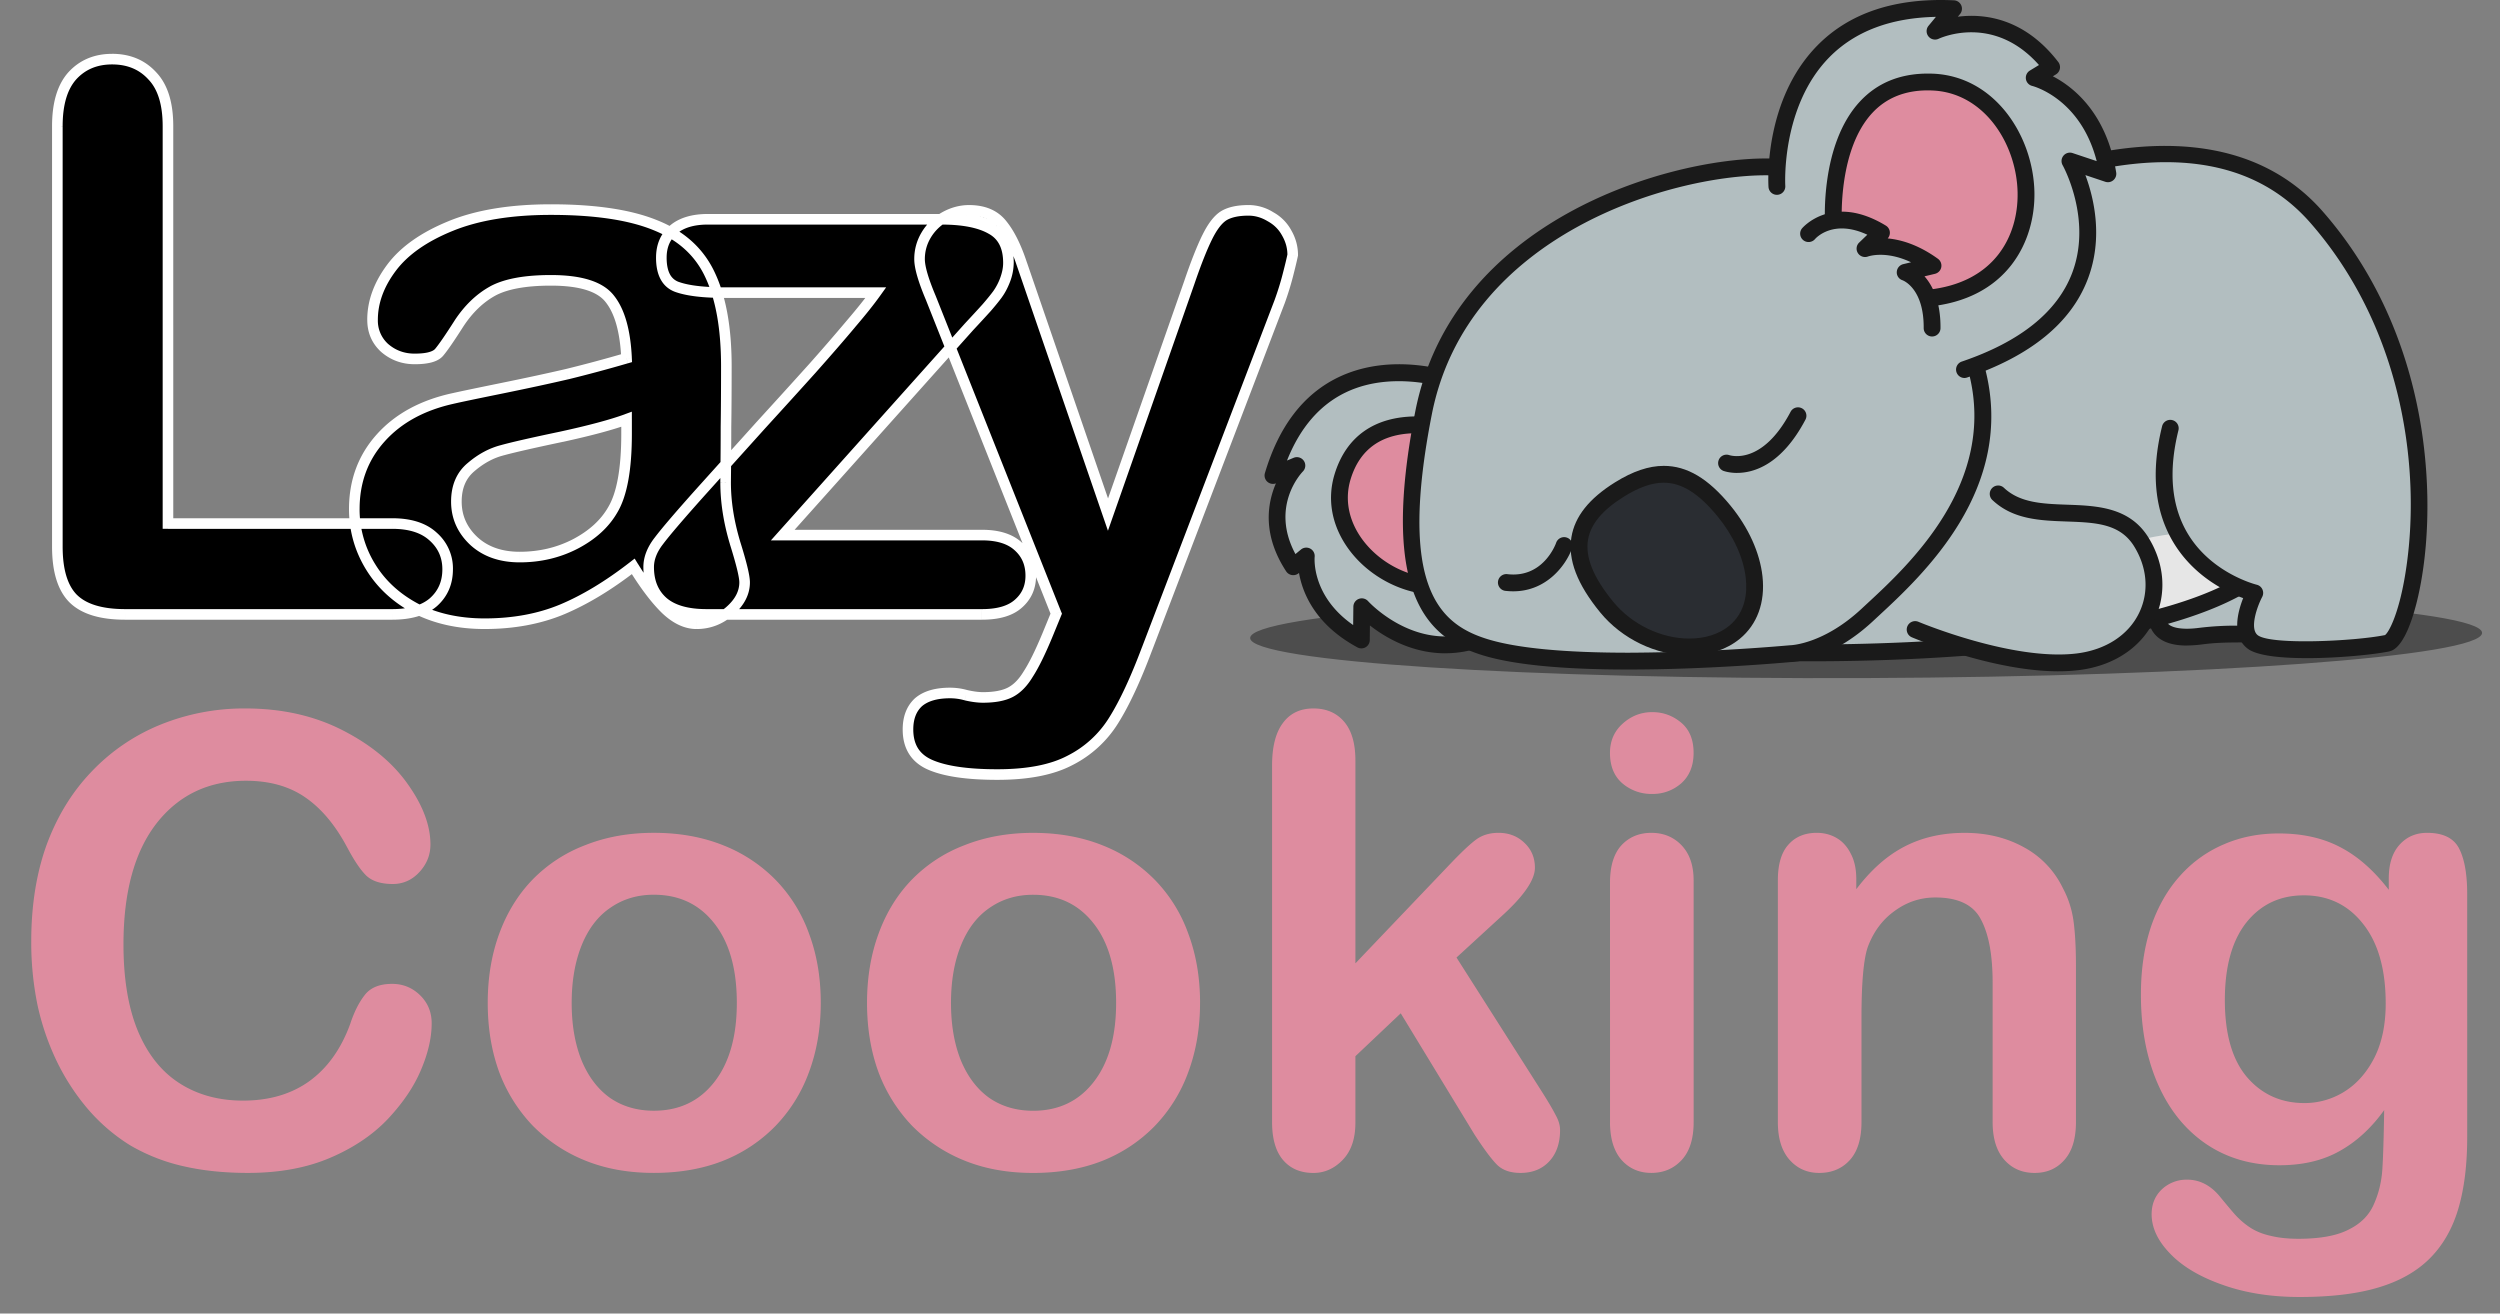 <svg viewBox="0 0 118 62" xmlns="http://www.w3.org/2000/svg">
  <rect x="0" y="0" width="118" height="62" fill="#808080" stroke="none"/>
  <path
    d="M7.928 5.955v18.756H18.51q1.265 0 1.933.615.686.615.686 1.547 0 .949-.668 1.547-.668.58-1.951.58H5.906q-1.705 0-2.46-.756-.74-.756-.739-2.443V5.955q0-1.582.703-2.373.72-.79 1.881-.791 1.178 0 1.898.791.74.774.739 2.373m21.961 20.777q-1.74 1.354-3.375 2.04-1.616.668-3.639.668-1.845 0-3.251-.721-1.389-.739-2.145-1.987a5.13 5.13 0 0 1-.756-2.707q0-1.968 1.248-3.357t3.428-1.863q.457-.105 2.267-.475 1.811-.37 3.094-.668 1.3-.316 2.813-.756-.088-1.898-.774-2.777-.668-.897-2.795-.897-1.827 0-2.76.51-.913.51-1.581 1.53-.651 1.02-.932 1.353-.264.316-1.16.316-.81 0-1.407-.51a1.73 1.73 0 0 1-.58-1.335q0-1.266.897-2.461t2.795-1.969 4.728-.773q3.165 0 4.975.755 1.81.74 2.549 2.356.756 1.617.756 4.289 0 1.688-.018 2.865 0 1.177-.017 2.62 0 1.353.439 2.83.457 1.458.457 1.88 0 .739-.703 1.354a2.3 2.3 0 0 1-1.565.598q-.738-.001-1.459-.686-.72-.703-1.529-2.022m-.316-6.943q-1.055.387-3.076.826-2.004.422-2.778.633-.773.194-1.476.791-.704.58-.703 1.635 0 1.09.826 1.863.825.756 2.162.756 1.424 0 2.619-.615 1.213-.633 1.775-1.617.65-1.09.65-3.586zm16.16-4.36-8.789 9.827h9.405q1.142 0 1.722.545.58.527.58 1.37 0 .81-.58 1.32-.562.51-1.722.509H33.34q-1.371 0-2.057-.598-.668-.597-.668-1.634 0-.615.475-1.23.474-.634 1.968-2.304l2.866-3.181q1.3-1.424 2.408-2.655a99 99 0 0 0 1.828-2.109q.738-.861 1.178-1.476h-7.137q-1.476 0-2.232-.264t-.756-1.389q0-.826.562-1.318.58-.492 1.635-.492h11.022q1.53 0 2.337.457.827.44.827 1.6a2.3 2.3 0 0 1-.159.808q-.157.405-.351.668a11 11 0 0 1-.528.65q-.333.369-.826.897m3.68 14.608.44-1.072-5.906-14.871q-.545-1.284-.545-1.864 0-.614.316-1.142a2.4 2.4 0 0 1 .861-.844q.564-.316 1.16-.316 1.038 0 1.565.668.528.65.932 1.88l4.06 11.813 3.85-10.986q.457-1.336.826-2.092.37-.756.773-1.02.422-.263 1.178-.263.546 0 1.037.299.51.28.774.773.28.492.281 1.037-.07.335-.228.95-.159.614-.387 1.247l-6.258 16.383q-.808 2.163-1.582 3.393a5.13 5.13 0 0 1-2.057 1.88q-1.265.669-3.427.669-2.11 0-3.164-.457-1.056-.458-1.055-1.67 0-.826.492-1.284.51-.44 1.494-.439.387 0 .756.105.457.105.791.106.825 0 1.3-.246t.845-.861q.385-.598.879-1.776" />
  <path fill="#fff"
    d="M7.928 24.71h-.25v.25h.25zm12.515.616-.169.184.002.002zm.018 3.094.164.189.003-.003zm-17.016-.176-.179.175.003.002zM3.41 3.582l-.185-.168-.002.002zm3.78 0-.185.168.004.005zm.488 2.373v18.756h.5V5.955zm.25 19.006H18.51v-.5H7.928zm10.582 0c.806 0 1.38.196 1.764.55l.339-.369c-.507-.467-1.221-.681-2.103-.681zm1.766.551c.404.362.603.81.603 1.361h.5a2.24 2.24 0 0 0-.769-1.733zm.603 1.361c0 .566-.196 1.013-.585 1.36l.334.373c.501-.449.75-1.034.75-1.733zm-.582 1.358c-.383.333-.965.519-1.787.519v.5c.889 0 1.607-.2 2.115-.641zm-1.787.519H5.906v.5H18.51zm-12.604 0c-1.108 0-1.848-.247-2.284-.683l-.353.354c.572.572 1.472.829 2.637.829zm-2.282-.68c-.426-.436-.667-1.172-.667-2.27h-.5c0 1.154.25 2.047.81 2.619zm-.667-2.27V5.956h-.5v19.846zm0-19.845c0-1.023.228-1.743.64-2.207l-.374-.332c-.525.591-.766 1.453-.766 2.54zm.638-2.205c.429-.47.986-.709 1.696-.709v-.5c-.837 0-1.534.289-2.066.873zm1.696-.709c.723 0 1.286.24 1.714.71l.37-.337C6.84 2.829 6.138 2.54 5.29 2.54zm1.718.714c.43.45.669 1.167.669 2.2h.5c0-1.1-.253-1.965-.808-2.546zm22.88 22.977.213-.13-.146-.238-.22.171zm-3.375 2.04.096.23zm-6.89-.053-.118.22.003.002zm1.775-9.914.053.244h.003zm5.361-1.143.057.244.002-.001zm2.813-.756.07.24.189-.055-.01-.196zm-.774-2.777-.2.15.003.004zm-5.554-.387-.12-.22-.002.002zm-1.582 1.53-.21-.138-.001.003zm-.932 1.353-.191-.161-.001.001zm-2.567-.193-.168.185.006.005zm12.815-5.784-.096.231h.002zm2.549 2.356-.228.104.001.002zm.738 7.154-.25-.004v.004zm-.017 2.62-.25-.004v.003zm.439 2.83-.24.07.001.004zm-.246 3.234.164.188zm-3.024-.088-.174.179.002.002zm-1.845-8.965h.25v-.358l-.336.123zm-3.076.826.051.245h.002zm-2.778.633.06.243.006-.002zm-1.476.791.159.193.003-.002zm.123 3.498-.171.183.002.002zm4.781.14.114.223h.002zm1.775-1.616-.214-.129-.003.005zm.814 2.474q-1.72 1.337-3.318 2.006l.193.461q1.671-.702 3.432-2.072zm-3.317 2.005q-1.565.648-3.544.65v.5q2.065 0 3.735-.687zm-3.544.65q-1.794-.002-3.137-.694l-.229.445q1.47.751 3.366.749zm-3.134-.692q-1.333-.71-2.048-1.895l-.428.259q.796 1.31 2.241 2.078zm-2.048-1.895a4.9 4.9 0 0 1-.72-2.578h-.5q0 1.53.792 2.837zm-.72-2.578c0-1.254.396-2.313 1.184-3.19l-.372-.334c-.875.974-1.312 2.154-1.312 3.524zm1.184-3.19c.79-.88 1.883-1.479 3.295-1.786l-.106-.489c-1.494.326-2.687.969-3.56 1.94zm3.298-1.787q.45-.105 2.261-.473l-.1-.49q-1.81.37-2.273.476zm2.261-.473q1.813-.37 3.1-.67l-.113-.486q-1.277.297-3.087.666zm3.103-.67a66 66 0 0 0 2.823-.759l-.14-.48a66 66 0 0 1-2.8.753zm3.004-1.01c-.06-1.285-.322-2.273-.827-2.92l-.394.308c.41.525.663 1.388.721 2.635zM29 13.98c-.522-.7-1.565-.998-2.996-.998v.5c1.406 0 2.226.3 2.595.796zm-2.996-.998c-1.234 0-2.204.171-2.88.54l.24.44c.567-.31 1.437-.48 2.64-.48zm-2.881.542c-.65.362-1.206.903-1.67 1.61l.419.274c.427-.651.926-1.13 1.494-1.447zm-1.671 1.613c-.435.681-.737 1.119-.912 1.327l.382.322c.2-.237.519-.702.951-1.38zm-.913 1.328c-.043.052-.13.111-.296.156q-.245.069-.672.07v.5q.468.002.804-.087c.221-.06.415-.16.548-.319zm-.968.226c-.482 0-.893-.15-1.244-.45l-.325.38c.445.38.972.57 1.569.57zm-1.238-.444a1.48 1.48 0 0 1-.498-1.151h-.5c0 .607.22 1.12.661 1.52zm-.498-1.151c0-.78.275-1.55.846-2.311l-.4-.3c-.624.832-.947 1.704-.947 2.61zm.846-2.311c.562-.75 1.45-1.383 2.69-1.887l-.19-.463c-1.292.526-2.267 1.206-2.9 2.05zm2.69-1.887c1.226-.5 2.768-.755 4.633-.755v-.5c-1.907 0-3.518.26-4.823.791zm4.633-.755c2.095 0 3.715.25 4.879.736l.192-.461c-1.25-.522-2.946-.775-5.07-.775zm4.88.737c1.155.47 1.953 1.214 2.416 2.228l.455-.208c-.521-1.142-1.422-1.97-2.682-2.483zm2.417 2.23c.483 1.032.733 2.422.733 4.183h.5c0-1.801-.255-3.271-.78-4.395zm.733 4.183q0 1.686-.018 2.861l.5.008q.018-1.18.018-2.869zm-.018 2.865q0 1.176-.017 2.616l.5.006q.017-1.441.017-2.622zM34 22.778q0 1.394.45 2.9l.479-.142q-.43-1.446-.43-2.759zm.45 2.904q.227.725.339 1.184c.076.313.107.514.107.622h.5c0-.173-.045-.425-.121-.74q-.117-.48-.348-1.215zm.446 1.806c0 .402-.188.79-.618 1.166l.33.376c.507-.444.788-.96.788-1.542zm-.617 1.165c-.414.36-.877.537-1.4.537v.5c.648 0 1.227-.223 1.728-.66zm-1.4.537c-.409 0-.837-.189-1.287-.617l-.345.362c.51.486 1.055.755 1.631.755zm-1.285-.615c-.46-.449-.957-1.104-1.49-1.973l-.427.261c.545.888 1.067 1.581 1.568 2.07zm-2.106-9.02q-1.03.377-3.043.816l.106.489c1.35-.294 2.39-.572 3.109-.836zm-3.042.816q-2.005.42-2.792.636l.132.482q.76-.207 2.763-.63zm-2.786.635q-.839.212-1.578.843l.324.38c.444-.377.902-.62 1.375-.738zm-1.575.84c-.536.442-.794 1.063-.794 1.828h.5c0-.642.21-1.11.612-1.442zm-.794 1.828c0 .799.306 1.485.905 2.046l.342-.365c-.503-.47-.747-1.027-.747-1.681zm.907 2.048c.605.553 1.39.821 2.33.821v-.5c-.84 0-1.497-.236-1.992-.69zm2.33.821q1.482.001 2.734-.643l-.229-.444q-1.137.586-2.504.587zm2.736-.644c.842-.439 1.473-1.009 1.876-1.714l-.434-.248c-.346.606-.899 1.115-1.674 1.52zm1.874-1.71c.47-.788.686-2.041.686-3.714h-.5c0 1.654-.218 2.792-.615 3.457zm.686-3.714v-.686h-.5v.686zm15.91-5.045-.182-.17-.004.003zm-8.789 9.826-.186-.167-.373.417h.56zm11.127.545-.17.182.002.003zm0 2.69-.165-.189-.003.003zm-16.787-.089-.167.187.003.002zm-.193-2.865.198.153.002-.003zm1.968-2.303-.185-.167zm2.866-3.181-.185-.169v.001zm2.408-2.655.186.168.001-.002zm1.828-2.109-.19-.163-.002.003zm1.178-1.476.203.145.283-.396h-.486zm-9.563-2.971-.161-.19-.003.002zm14.994-.035-.123.217.006.003zm.668 2.408.233.091.002-.003zm-.879 1.318.186.168.004-.004zm-1.012.73-8.789 9.826.373.334 8.789-9.827zm-8.603 10.243h9.405v-.5h-9.405zm9.405 0c.725 0 1.228.173 1.551.477l.342-.364c-.45-.423-1.096-.613-1.893-.613zm1.554.48c.33.3.498.688.498 1.186h.5c0-.627-.218-1.153-.662-1.556zm.498 1.186c0 .47-.165.84-.495 1.13l.33.376c.444-.39.665-.899.665-1.506zm-.498 1.133c-.31.28-.811.445-1.554.445v.5c.803 0 1.45-.176 1.89-.575zm-1.554.445H33.34v.5h13.008zm-13.008 0c-.883 0-1.5-.193-1.893-.536l-.328.377c.52.454 1.276.659 2.22.659zm-1.89-.534c-.384-.343-.585-.816-.585-1.448h-.5c0 .75.245 1.367.751 1.82zm-.585-1.448c0-.342.131-.7.423-1.078l-.396-.306c-.341.443-.527.905-.527 1.384zm.425-1.08q.462-.618 1.955-2.287l-.373-.333q-1.494 1.67-1.982 2.32zm1.954-2.286 2.866-3.182-.372-.335-2.865 3.182zm2.864-3.18q1.302-1.425 2.41-2.656l-.372-.335q-1.107 1.23-2.407 2.653zm2.411-2.658q1.11-1.25 1.833-2.114l-.384-.321a99 99 0 0 1-1.823 2.104zm1.83-2.112q.744-.867 1.192-1.494l-.407-.29q-.43.601-1.164 1.458zm.989-1.89h-7.137v.5h7.137zm-7.137 0c-.976 0-1.686-.087-2.15-.25l-.165.473c.544.19 1.322.277 2.315.277zm-2.15-.25a.75.75 0 0 1-.43-.362c-.099-.182-.158-.44-.158-.79h-.5c0 .4.067.749.22 1.03.155.286.394.487.703.595zm-.588-1.152c0-.487.162-.855.477-1.13l-.33-.376c-.435.38-.647.892-.647 1.506zm.474-1.128c.327-.277.806-.432 1.473-.432v-.5c-.74 0-1.35.172-1.796.551zm1.473-.432h11.022v-.5H33.41zm11.022 0c1 0 1.73.15 2.215.424l.245-.435c-.593-.335-1.423-.49-2.46-.49zm2.22.427c.448.239.694.672.694 1.38h.5c0-.84-.306-1.474-.96-1.821zm.694 1.38q.001.334-.143.72l.468.176a2.6 2.6 0 0 0 .175-.897zm-.141.717a2.7 2.7 0 0 1-.32.611l.402.296q.218-.299.383-.725zm-.32.611q-.185.252-.516.635l.379.327q.337-.39.54-.666zm-.512.63q-.332.367-.823.894l.365.341q.493-.528.829-.9zm3.04 15.672.23.097v-.002zm.439-1.072.231.095.039-.094-.038-.093zm-5.906-14.871.232-.093-.002-.005zm.633-3.85-.123-.218-.003.002zm2.724.352-.196.155.002.002zm.932 1.88-.238.079.001.003zm4.06 11.813-.236.081.234.681.238-.68zm3.85-10.986.236.082v-.001zm1.6-3.112-.133-.212-.004.003zm2.214.036-.13.213.01.005zm.774.773-.22.118.003.006zm.281 1.037.245.052.005-.026v-.026zm-.615 2.197.233.09.002-.005zm-6.258 16.383-.234-.089v.002zm-3.639 5.274-.113-.223-.003.002zm-7.154-2.743-.163-.189-.007.006zm2.25-.334-.069.241.013.003zm2.936-1.001-.21-.136-.005.007zm1.11-1.681.44-1.072-.463-.19-.44 1.072zm.44-1.26-5.906-14.87-.465.184 5.907 14.871zm-5.908-14.876c-.364-.856-.525-1.435-.525-1.766h-.5c0 .443.202 1.107.565 1.961zm-.525-1.766q0-.545.28-1.014l-.428-.257q-.352.587-.352 1.271zm.28-1.014a2.13 2.13 0 0 1 .773-.756l-.251-.432a2.63 2.63 0 0 0-.95.931zm.77-.754q.51-.286 1.038-.284v-.5q-.669.002-1.283.348zm1.038-.284c.633 0 1.074.2 1.368.573l.392-.31c-.409-.519-1.01-.763-1.76-.763zm1.37.575c.325.4.624.996.888 1.802l.475-.156c-.274-.836-.596-1.494-.975-1.96zm.89 1.805 4.06 11.812.473-.162-4.06-11.813zm4.532 11.814 3.85-10.987-.472-.165-3.85 10.986zm3.85-10.988q.456-1.33.815-2.063l-.45-.22q-.379.778-.838 2.12zm.815-2.063c.239-.49.472-.781.685-.92l-.273-.419c-.326.213-.608.601-.861 1.12zm.681-.918c.226-.14.566-.225 1.045-.225v-.5c-.528 0-.973.091-1.31.301zm1.045-.225q.471-.002.908.262l.26-.427a2.2 2.2 0 0 0-1.168-.335zm.917.267c.3.166.521.39.673.673l.441-.236a2.14 2.14 0 0 0-.873-.874zm.677.679q.25.437.248.913h.5q-.001-.614-.314-1.161zm.253.862q-.067.325-.226.938l.485.125q.158-.618.23-.96zm-.226.938q-.155.603-.38 1.226l.471.17q.232-.644.394-1.271zm-.378 1.221L53.91 30.528l.467.178 6.257-16.382zM53.908 30.53q-.805 2.148-1.56 3.347l.424.266c.528-.84 1.062-1.99 1.604-3.438zm-1.56 3.347a4.9 4.9 0 0 1-1.958 1.79l.226.447a5.4 5.4 0 0 0 2.156-1.971zm-1.961 1.792c-.794.42-1.892.64-3.311.64v.5c1.463 0 2.65-.226 3.544-.697zm-3.311.64c-1.396 0-2.41-.153-3.065-.437l-.199.459c.75.325 1.847.478 3.264.478zm-3.065-.437c-.313-.136-.534-.32-.68-.55-.144-.23-.224-.523-.224-.89h-.5c0 .44.096.83.302 1.157.207.328.513.573.903.742zm-.904-1.44c0-.499.146-.854.412-1.1l-.34-.367c-.39.363-.572.863-.572 1.467zm.405-1.094c.278-.24.708-.379 1.331-.379v-.5c-.689 0-1.255.153-1.657.5zm1.331-.379q.352 0 .687.096l.138-.48a3 3 0 0 0-.825-.116zm.7.1q.475.109.847.11v-.5q-.296.002-.735-.098zm.847.11c.571 0 1.05-.083 1.416-.273l-.23-.444c-.267.138-.655.218-1.186.218zm1.416-.273c.37-.192.681-.518.943-.955l-.429-.257c-.23.384-.48.631-.744.768zm.939-.948c.27-.417.57-1.025.9-1.814l-.462-.193c-.326.78-.612 1.356-.858 1.736z" />
  <path opacity=".4"
    d="M88.09 32.005c16.056-.067 29.069-1.022 29.064-2.133s-13.025-1.958-29.081-1.89c-16.057.067-29.07 1.022-29.065 2.133s13.025 1.957 29.082 1.89" />
  <path fill="#b2bec0"
    d="M101.905 28.52s-.796 1.871 1.967 1.506c2.764-.366 3.723.683 4.121-2.511s-2.009-3.814-2.009-3.814z" />
  <path fill="#1a1a1a"
    d="M103.216 30.47c-.776 0-1.315-.221-1.603-.657-.407-.616-.108-1.366-.072-1.45a.4.4 0 0 1 .062-.1l4.079-4.82a.4.4 0 0 1 .402-.127c.027.007 2.74.746 2.304 4.247-.328 2.63-1.13 2.75-2.767 2.76-.485.004-1.033.007-1.695.095a6 6 0 0 1-.708.05zm-.962-1.748c-.038.119-.12.443.022.656.165.246.602.297.94.298q.272 0 .604-.044a14 14 0 0 1 1.795-.101c1.396-.008 1.728-.01 1.984-2.066.284-2.28-.96-3.07-1.488-3.3l-3.856 4.556z" />
  <path fill="#b2bec0" d="M83.864 30.799s18.42.513 23.255-4.142-1.066-16.301-1.066-16.301L86.34 13.812z" />
  <path fill="#e6e6e6"
    d="M90.77 30.435c5.104-.112 12.729-.803 15.819-3.778q.268-.26.492-.546c-5.078-3.707-16.31 4.324-16.312 4.325z" />
  <path fill="#1a1a1a"
    d="M85.479 31.213c-1.007 0-1.62-.017-1.626-.018a.397.397 0 0 1-.381-.453l2.475-16.987a.4.4 0 0 1 .324-.334l19.714-3.456a.4.4 0 0 1 .423.211c.246.487 5.977 11.962.987 16.767-4.002 3.854-16.658 4.27-21.916 4.27m-1.157-.802c.275.003.669.008 1.157.008 4.026 0 17.464-.292 21.365-4.049 4.181-4.025-.195-13.837-1.017-15.571l-19.136 3.355z" />
  <path fill="#b2bec0"
    d="M86.31 13.257s15.896-11.146 23.025-3.015c7.129 8.133 4.644 19.85 3.334 20.118-1.31.27-5.496.549-6.325-.05-.83-.598.081-2.325.081-2.325s-5.591-1.314-3.989-7.77" />
  <path fill="#1a1a1a"
    d="M108.871 31.064c-1.204 0-2.312-.11-2.759-.432-.805-.58-.491-1.756-.234-2.401-.761-.274-2.296-.996-3.271-2.592-.909-1.487-1.096-3.344-.556-5.52a.397.397 0 1 1 .771.191c-.486 1.958-.332 3.609.458 4.907 1.13 1.86 3.216 2.377 3.237 2.382.119.029.219.11.269.223a.4.4 0 0 1-.009.349c-.244.464-.614 1.52-.201 1.818.638.46 4.541.28 5.995-.013.173-.116.634-.954.944-2.79.792-4.692.031-11.538-4.478-16.682-2.838-3.237-7.465-3.718-13.752-1.43-4.761 1.732-8.707 4.48-8.746 4.508a.396.396 0 1 1-.456-.65c.04-.028 4.072-2.837 8.93-4.604 6.534-2.377 11.589-1.805 14.621 1.654 3.236 3.691 4.366 7.944 4.743 10.862.467 3.605.031 6.682-.533 8.36-.478 1.42-.942 1.516-1.095 1.547-.678.14-2.355.314-3.878.314z" />
  <path fill="#b2bec0"
    d="M68.99 18.129s-6.798-2.78-8.906 4.314l1.13-.47s-1.99 2.009-.175 4.779l.616-.508s-.244 2.423 2.6 3.962l.02-1.568s4.294 4.812 9.063-1.3" />
  <path fill="#1a1a1a"
    d="M68.22 30.836c-1.58 0-2.835-.748-3.56-1.314l-.007.689a.395.395 0 0 1-.586.344c-2.009-1.087-2.593-2.588-2.754-3.513l-.02.017a.4.4 0 0 1-.585-.09c-1.132-1.728-.895-3.206-.484-4.154a.397.397 0 0 1-.52-.485c.658-2.213 1.827-3.736 3.475-4.526 2.761-1.323 5.832-.096 5.962-.043a.396.396 0 1 1-.3.735c-.029-.01-2.884-1.146-5.324.027-1.228.59-2.158 1.67-2.77 3.215l.316-.131a.397.397 0 0 1 .434.645c-.066.068-1.563 1.646-.352 3.9l.26-.214a.397.397 0 0 1 .647.346c-.007.08-.14 1.856 1.817 3.218l.01-.869a.398.398 0 0 1 .693-.26c.015.018 1.589 1.742 3.794 1.665 1.612-.056 3.18-1.046 4.66-2.944a.397.397 0 0 1 .627.488c-1.635 2.095-3.408 3.188-5.268 3.25l-.165.002z" />
  <path fill="#de8c9f" d="M69.914 20.68s-5.296-2.275-6.544 1.824 5.7 7.861 8.083 2.547c0 0-.425-3.748-1.539-4.37" />
  <path fill="#1a1a1a"
    d="M67.79 28.068c-1.545 0-3.16-.833-4.113-2.12-.809-1.092-1.052-2.355-.686-3.56.545-1.788 1.888-2.734 3.886-2.734 1.634 0 3.132.635 3.194.663l.037.018c1.229.688 1.663 4.013 1.739 4.673a.4.4 0 0 1-.033.207c-.825 1.84-2.254 2.853-4.025 2.853m-.914-7.62c-1.636 0-2.687.73-3.126 2.172-.292.957-.091 1.97.563 2.855.81 1.093 2.174 1.799 3.475 1.799 1.409 0 2.562-.811 3.256-2.286-.179-1.459-.686-3.57-1.308-3.95-.177-.073-1.49-.59-2.86-.59" />
  <path fill="#b2bec0"
    d="M84.492 30.854s1.664.01 3.636-1.822 6.645-5.882 5.186-11.53-5.1-8.312-8.117-9.387-16.024 1.278-18.005 11.372c-1.628 8.296.388 10.292 2.926 11.067 4.13 1.263 14.375.3 14.375.3" />
  <path fill="#1a1a1a"
    d="M76.885 31.602c-3.117 0-5.433-.224-6.884-.668-2.547-.779-4.919-2.757-3.198-11.523C68.573 10.396 78.707 7.48 83.338 7.48c.824 0 1.512.09 1.992.261 2.416.861 6.714 3.26 8.368 9.662 1.465 5.67-2.95 9.749-5.072 11.709l-.227.211c-1.957 1.818-3.666 1.922-3.885 1.928-.267.024-3.91.351-7.629.351m6.453-23.328c-4.417 0-14.082 2.76-15.757 11.29-1.594 8.125.332 9.902 2.652 10.61 1.375.42 3.613.634 6.65.634h.002a93 93 0 0 0 7.609-.352c.012 0 1.548-.029 3.364-1.715l.228-.212c2.009-1.855 6.189-5.717 4.843-10.927-1.563-6.047-5.6-8.305-7.866-9.112-.39-.14-1.002-.216-1.725-.216" />
  <path fill="#b2bec0"
    d="M83.87 8.798S83.3-.005 92.21.411l-.88 1.063s3.076-1.468 5.51 1.697l-.822.5s2.853.684 3.477 4.531l-1.792-.6s3.863 6.84-4.984 9.843" />
  <path fill="#1a1a1a"
    d="M92.718 17.841a.398.398 0 0 1-.127-.773c2.759-.936 4.511-2.34 5.211-4.173.97-2.542-.43-5.073-.446-5.098a.397.397 0 0 1 .472-.572l1.136.38c-.763-2.97-3.016-3.542-3.04-3.548a.397.397 0 0 1-.114-.726l.43-.262C94.1.653 91.61 1.78 91.5 1.832a.398.398 0 0 1-.477-.61l.352-.426c-2.135.043-3.825.683-5.029 1.906-2.288 2.326-2.083 6.034-2.08 6.071a.397.397 0 0 1-.793.051c-.01-.166-.234-4.09 2.303-6.673C87.294.605 89.463-.115 92.226.015a.397.397 0 0 1 .287.65l-.103.124c1.223-.156 3.13.043 4.742 2.14a.4.4 0 0 1-.108.581l-.149.091c.969.504 2.535 1.734 2.989 4.538a.396.396 0 0 1-.518.44l-.936-.314c.397 1.06.858 2.96.111 4.914-.787 2.064-2.704 3.625-5.697 4.641a.4.4 0 0 1-.128.021z" />
  <path fill="#de8c9f" d="M86.542 10.598s-.49-6.93 4.67-6.724 6.686 9.604-.306 10.208c0 0-4.097-1.97-4.364-3.485z" />
  <path fill="#1a1a1a"
    d="M90.906 14.48a.4.4 0 0 1-.172-.04c-.438-.21-4.29-2.106-4.583-3.773l-.005-.041c-.01-.155-.245-3.808 1.65-5.842.811-.87 1.886-1.311 3.193-1.311q.119 0 .24.004c2.923.117 4.733 2.926 4.795 5.573.053 2.297-1.246 5.097-5.083 5.429zm-3.97-3.931c.195.936 2.535 2.389 4.044 3.128 3.201-.324 4.297-2.585 4.25-4.609-.053-2.281-1.576-4.7-4.033-4.797a5 5 0 0 0-.208-.005c-1.077 0-1.955.356-2.61 1.058-1.591 1.705-1.458 4.93-1.442 5.226z" />
  <path fill="#b2bec0"
    d="M85.365 11.03s1.168-1.425 3.44-.043l-.779.749s1.376-.527 3.213.802l-1.312.314s1.282.42 1.267 2.633" />
  <path fill="#1a1a1a"
    d="M91.195 15.883h-.003a.397.397 0 0 1-.394-.4c.013-1.863-.958-2.24-1-2.255a.39.39 0 0 1-.27-.393.4.4 0 0 1 .308-.368l.366-.088c-1.19-.562-1.996-.286-2.037-.271a.4.4 0 0 1-.473-.163.395.395 0 0 1 .06-.495l.386-.371c-1.621-.753-2.433.163-2.47.206a.4.4 0 0 1-.557.048.396.396 0 0 1-.054-.555c.014-.017 1.417-1.674 3.954-.13a.397.397 0 0 1 .089.605c.625.06 1.45.296 2.373.964a.398.398 0 0 1-.14.707l-.497.119c.385.439.765 1.19.756 2.445a.397.397 0 0 1-.397.394zm-9.205 6.439c-.378 0-.625-.088-.654-.1a.397.397 0 0 1 .274-.744c.072.025 1.566.498 2.905-2.04a.396.396 0 1 1 .702.37c-1.132 2.145-2.454 2.513-3.228 2.513zM71.425 27.91q-.185 0-.383-.023a.397.397 0 0 1 .095-.788c1.694.206 2.288-1.406 2.312-1.476a.397.397 0 1 1 .748.266c-.26.733-1.16 2.021-2.772 2.021" />
  <path fill="#2a2d32"
    d="M81.373 24.118c1.606 1.958 2.02 4.475.492 5.728-1.528 1.252-4.421.768-6.027-1.19-1.944-2.371-1.699-4.118.601-5.552 1.897-1.181 3.328-.945 4.934 1.014" />
  <path fill="#1a1a1a"
    d="M79.736 30.933c-1.57 0-3.181-.776-4.205-2.026-1.09-1.33-1.535-2.492-1.36-3.554.161-.977.835-1.823 2.058-2.586.84-.523 1.592-.778 2.301-.778 1.1 0 2.1.596 3.15 1.877.85 1.038 1.387 2.223 1.509 3.337.135 1.225-.246 2.272-1.072 2.95-.623.51-1.447.78-2.381.78m-1.206-8.15c-.555 0-1.17.215-1.88.657-1.02.636-1.574 1.304-1.696 2.042-.135.823.254 1.779 1.191 2.922.878 1.07 2.254 1.736 3.592 1.736.749 0 1.398-.208 1.878-.6.784-.643.86-1.578.786-2.25-.106-.963-.58-2-1.334-2.92-.888-1.083-1.693-1.586-2.536-1.586z" />
  <path fill="#b2bec0"
    d="M90.396 29.715s4.522 1.914 7.682 1.52c3.159-.393 4.446-3.3 2.991-5.656-1.456-2.355-4.89-.487-6.764-2.275" />
  <path fill="#1a1a1a"
    d="M97.16 31.686c-3.087 0-6.75-1.533-6.92-1.605a.397.397 0 1 1 .31-.732c.044.019 4.462 1.867 7.478 1.493 1.366-.17 2.439-.87 2.942-1.921.471-.983.384-2.125-.239-3.133-.669-1.083-1.834-1.125-3.181-1.173-1.25-.045-2.543-.09-3.52-1.024a.397.397 0 0 1 .548-.574c.76.725 1.848.764 3 .805 1.376.05 2.936.105 3.828 1.549.768 1.243.87 2.662.28 3.893-.622 1.3-1.92 2.162-3.56 2.365a8 8 0 0 1-.967.056z" />
  <path fill="#de8c9f"
    d="M20.375 48.305q0 1.012-.506 2.198-.491 1.17-1.562 2.313-1.07 1.129-2.733 1.837-1.662.709-3.875.709-1.678 0-3.052-.319a8.8 8.8 0 0 1-2.501-.983 8.6 8.6 0 0 1-2.054-1.779 10.6 10.6 0 0 1-1.431-2.227 12 12 0 0 1-.897-2.646 14.7 14.7 0 0 1-.289-2.979q0-2.559.737-4.584.753-2.024 2.14-3.456a9.3 9.3 0 0 1 3.254-2.198 10.5 10.5 0 0 1 3.977-.752q2.574 0 4.584 1.027t3.08 2.545q1.07 1.504 1.07 2.849 0 .737-.52 1.301t-1.259.564q-.823 0-1.243-.39-.405-.39-.911-1.345-.84-1.576-1.981-2.357-1.128-.78-2.791-.781-2.646 0-4.223 2.01-1.56 2.01-1.561 5.712 0 2.472.694 4.121.693 1.635 1.966 2.444 1.273.81 2.98.81 1.85 0 3.123-.911 1.287-.926 1.938-2.704.275-.84.68-1.36.405-.535 1.3-.535.767 0 1.317.535t.549 1.33m18.365-.97q0 1.765-.55 3.255a7.2 7.2 0 0 1-1.59 2.559 7.1 7.1 0 0 1-2.487 1.648q-1.446.565-3.254.565-1.792 0-3.225-.579a7.3 7.3 0 0 1-2.487-1.648 7.4 7.4 0 0 1-1.59-2.545q-.536-1.475-.536-3.254 0-1.794.55-3.283.55-1.49 1.576-2.545a6.9 6.9 0 0 1 2.487-1.62q1.461-.578 3.225-.578 1.793 0 3.254.579a7.1 7.1 0 0 1 2.501 1.648 7 7 0 0 1 1.577 2.545q.549 1.475.549 3.254m-3.962 0q0-2.414-1.07-3.759-1.056-1.345-2.849-1.345-1.156 0-2.039.608-.882.593-1.36 1.764-.476 1.17-.477 2.733 0 1.547.463 2.704.477 1.157 1.345 1.779.882.607 2.068.607 1.793 0 2.849-1.345 1.07-1.36 1.07-3.745m21.864 0q0 1.765-.55 3.255a7.2 7.2 0 0 1-1.59 2.559 7.1 7.1 0 0 1-2.487 1.648q-1.446.565-3.254.565-1.793 0-3.225-.579a7.3 7.3 0 0 1-2.487-1.648 7.4 7.4 0 0 1-1.59-2.545q-.535-1.475-.535-3.254 0-1.794.55-3.283.547-1.49 1.575-2.545a6.9 6.9 0 0 1 2.487-1.62q1.462-.578 3.225-.578 1.793 0 3.254.579a7.1 7.1 0 0 1 2.502 1.648 7 7 0 0 1 1.576 2.545q.55 1.475.55 3.254m-3.962 0q0-2.414-1.07-3.759-1.055-1.345-2.849-1.345-1.156 0-2.039.608-.881.593-1.359 1.764-.477 1.17-.477 2.733 0 1.547.463 2.704.477 1.157 1.344 1.779.883.607 2.068.607 1.794 0 2.849-1.345 1.07-1.36 1.07-3.745M69.6 53.555l-3.485-5.727-2.14 2.025v3.138q0 1.143-.607 1.764-.594.608-1.374.608-.912 0-1.432-.608-.52-.607-.52-1.793V36.129q0-1.316.506-1.996.506-.694 1.446-.694.911 0 1.446.622t.535 1.837v9.572l4.44-4.656q.824-.867 1.257-1.186.434-.318 1.056-.318.737 0 1.23.477.49.464.49 1.172 0 .868-1.604 2.313l-2.097 1.924 4.049 6.362q.448.709.636 1.085.203.36.203.694 0 .94-.521 1.49-.506.534-1.345.535-.723 0-1.113-.39-.39-.392-1.056-1.418m10.34-12.002V52.96q0 1.185-.565 1.793-.563.608-1.431.608t-1.417-.622q-.535-.623-.535-1.779V41.667q0-1.17.535-1.764.549-.593 1.417-.593t1.431.593.564 1.649m-1.953-4.078a2.1 2.1 0 0 1-1.417-.506q-.579-.507-.578-1.432 0-.84.593-1.374.606-.55 1.402-.55.766 0 1.36.492.592.492.592 1.432 0 .91-.578 1.432a2.02 2.02 0 0 1-1.374.506m9.631 4.02v.477q1.04-1.374 2.27-2.01 1.244-.65 2.85-.65 1.56 0 2.79.679a4.3 4.3 0 0 1 1.837 1.923q.39.723.506 1.562.115.838.115 2.14v7.346q0 1.185-.55 1.793-.534.608-1.402.608-.882 0-1.431-.622-.55-.623-.55-1.779v-6.58q0-1.952-.55-2.978-.534-1.042-2.154-1.042-1.056 0-1.923.637-.868.621-1.273 1.72-.29.883-.29 3.297v4.946q0 1.2-.563 1.808-.55.593-1.432.593-.853 0-1.402-.622-.55-.623-.55-1.779v-11.41q0-1.126.492-1.677.492-.564 1.345-.564.52 0 .94.246t.665.738q.26.49.26 1.2m28.835.708V53.67q0 1.966-.42 3.383-.419 1.417-1.345 2.343t-2.429 1.374q-1.49.448-3.716.448-2.04 0-3.645-.578-1.605-.564-2.472-1.475-.868-.897-.868-1.851 0-.724.492-1.186a1.7 1.7 0 0 1 1.185-.448q.868 0 1.519.766.318.39.651.78.347.405.752.68.419.29.997.42.579.145 1.331.145 1.533 0 2.371-.434.853-.42 1.186-1.186.346-.766.405-1.649.057-.867.087-2.805-.911 1.272-2.112 1.938-1.185.665-2.834.665-1.981 0-3.47-1.012-1.476-1.013-2.271-2.834-.795-1.823-.795-4.209 0-1.778.477-3.21.492-1.432 1.388-2.415a5.8 5.8 0 0 1 2.068-1.475q1.172-.506 2.574-.506 1.678 0 2.907.65 1.229.637 2.285 2.01v-.534q0-1.028.506-1.59.506-.565 1.301-.565 1.143 0 1.519.752.375.738.376 2.14m-11.439 5.004q0 2.4 1.041 3.63 1.056 1.229 2.719 1.229a3.54 3.54 0 0 0 1.851-.521q.882-.536 1.431-1.59.55-1.07.55-2.59 0-2.414-1.07-3.759-1.056-1.344-2.791-1.345-1.692 0-2.719 1.287-1.012 1.287-1.012 3.659" />
  <path fill="#fff" stroke="#fff" stroke-width=".1" d="m45.5 10 .5.5 1 .5v-.5z" />
</svg>
